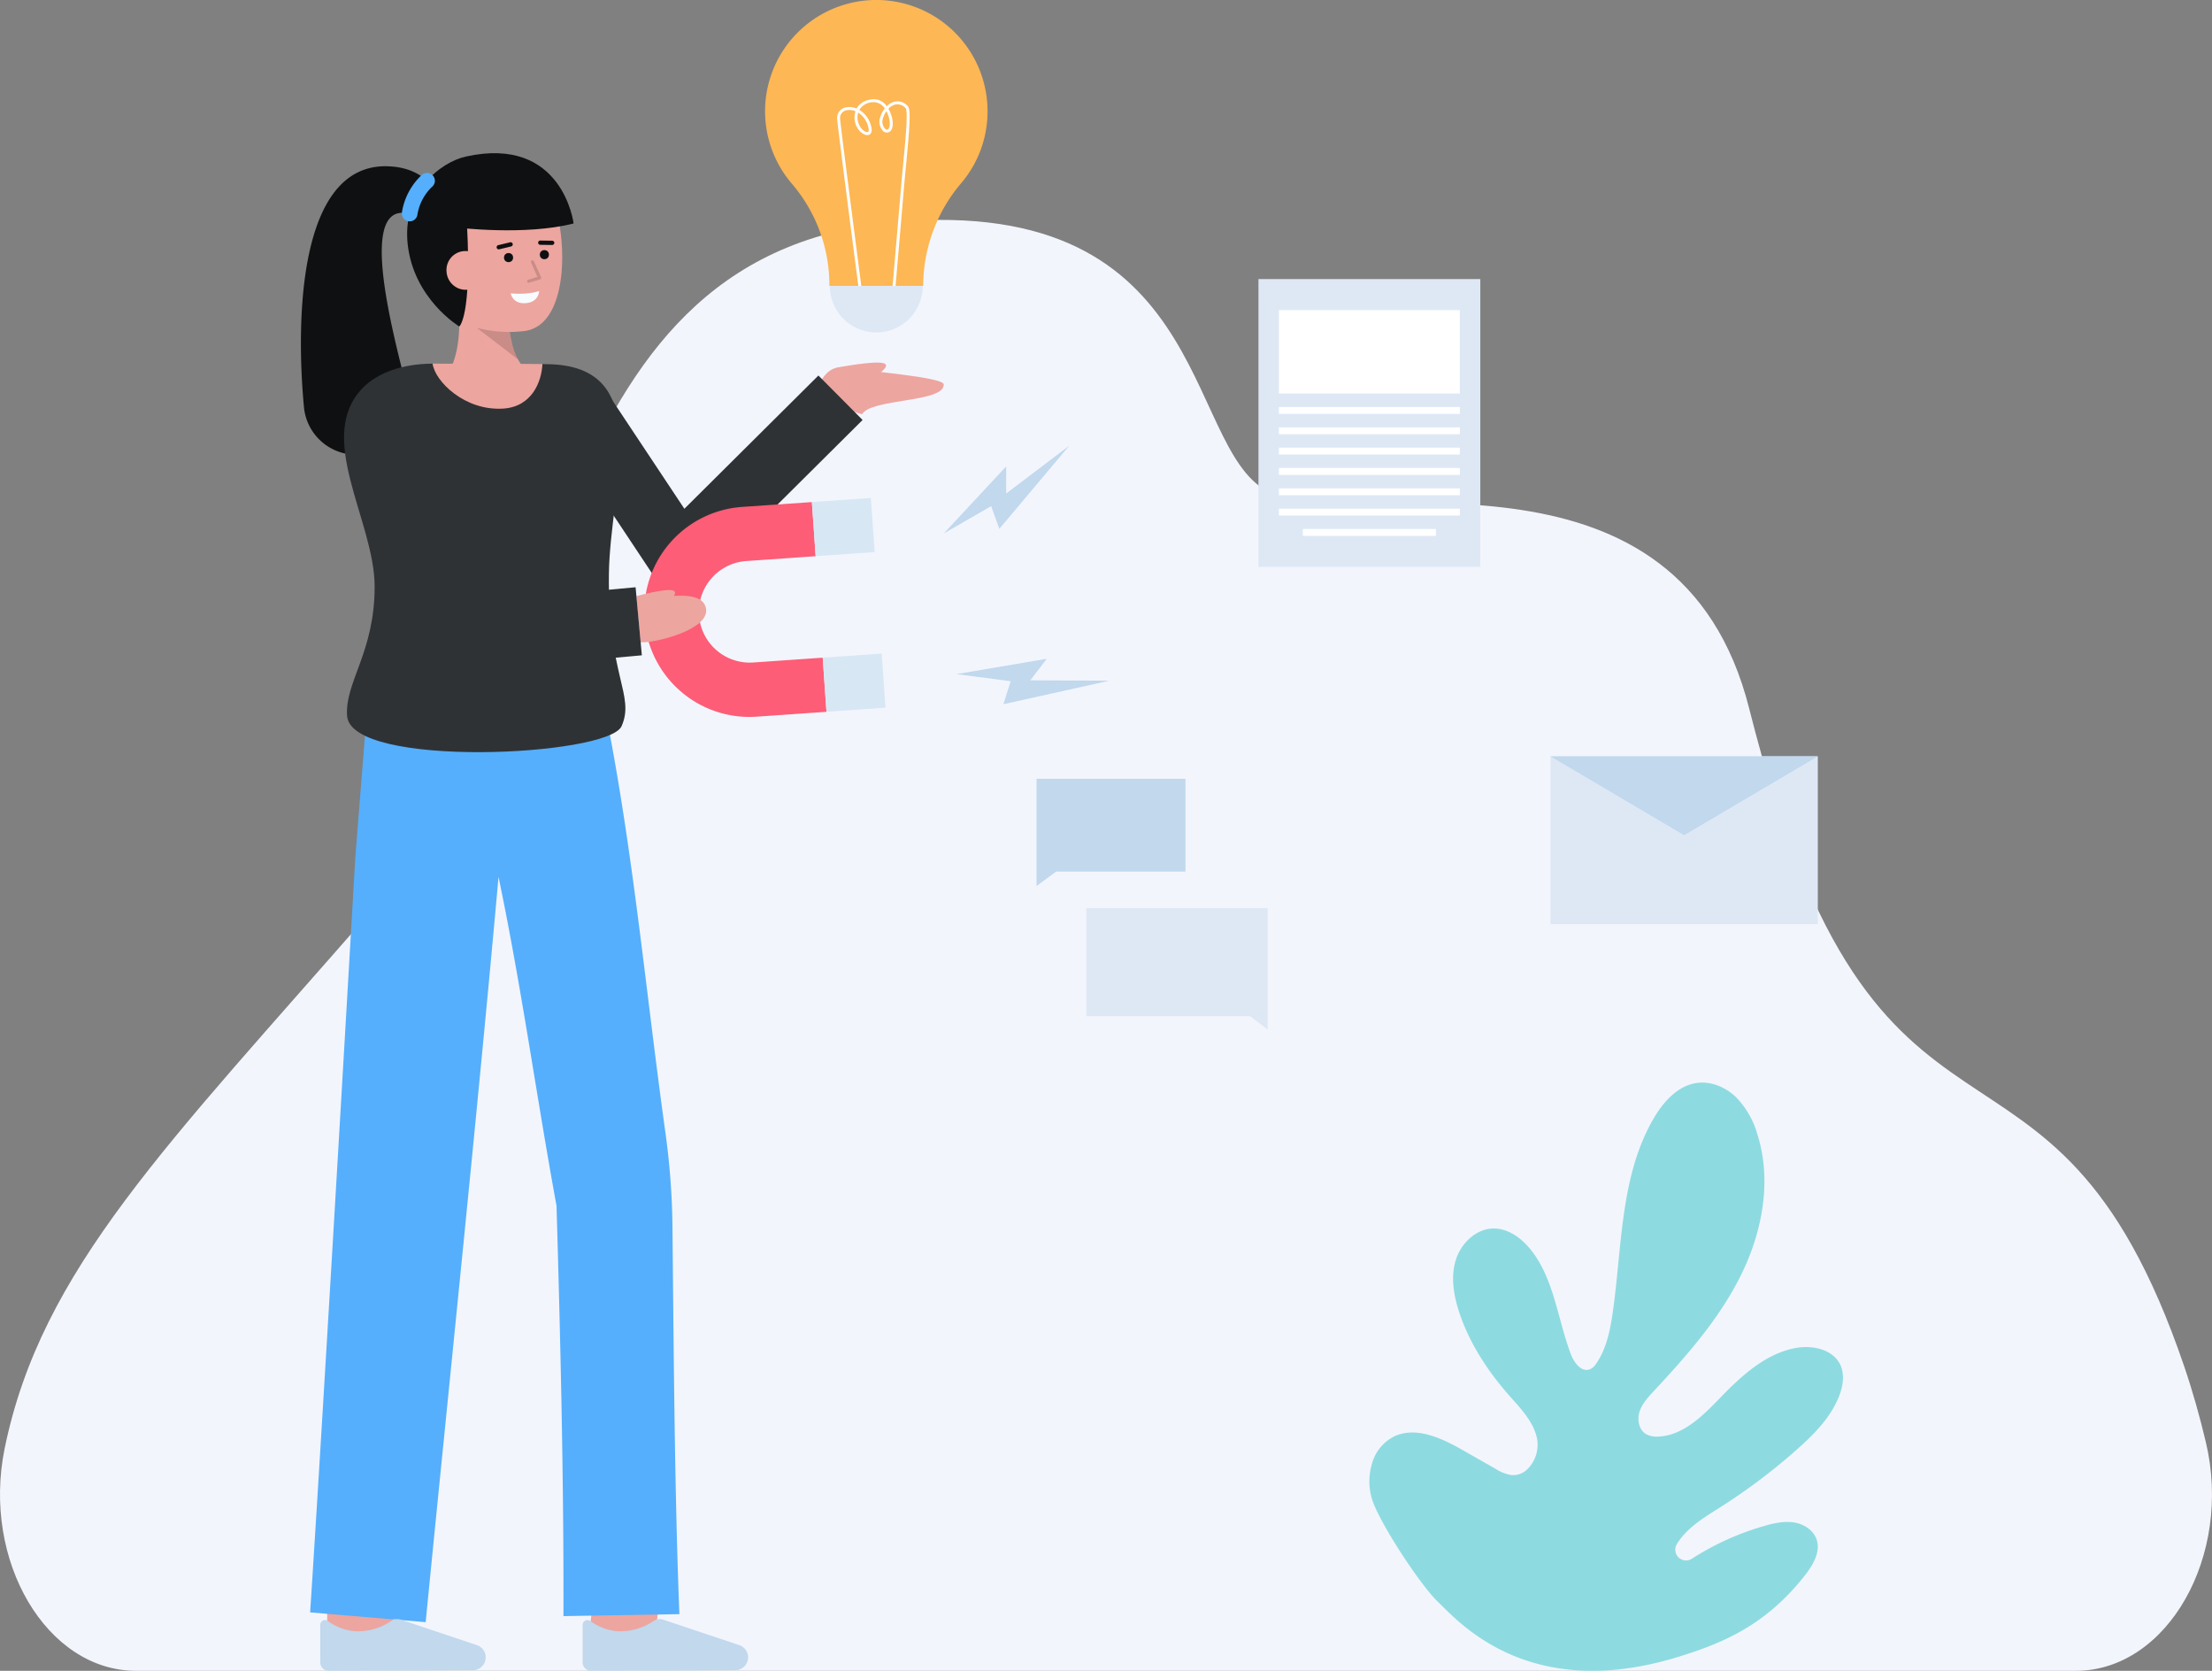 <svg id="Layer_1" data-name="Layer 1" xmlns="http://www.w3.org/2000/svg" viewBox="0 0 705.904 533.04">
  <rect x="0" y="0" width="705.904" height="533.04" fill="#808080" stroke="none"/>
  <path d="M43.426,533.04c-28.55,0-49.271-35.129-41.941-70.946,11.7-57.189,51.721-96.591,117.774-172.36C183.373,216.19,170.567,77.767,290.29,70.469c99.224-6.049,87.12,77.273,116.758,87.328s128.991-19.805,151.185,68.335c41.024,162.926,96.09,84.383,138.824,209.849,2.708,7.949,4.982,16.1,6.891,24.133,8.611,36.231-12.293,72.926-41.5,72.926Z" fill="#f3f5fd"/>
  <g>
    <path d="M260.006,127.543s1.6-11.9,10.046-10.247c5.329,1.045,31.02,2.964,31.117,5.339.241,5.874-23.3,4.438-26.071,9.545Z" fill="#eda59f"/>
    <path d="M266.988,117.311s12.332-2.424,15.163-1.377c2.506.927-3.385,4.475-3.385,4.475Z" fill="#eda59f"/>
  </g>
  <g>
    <path d="M315.151,35.5a35.5,35.5,0,1,0-62.4,23.16,49.863,49.863,0,0,1,11.934,32.583h29.937a50.658,50.658,0,0,1,12.1-32.781A35.354,35.354,0,0,0,315.151,35.5Z" fill="#fdb754"/>
    <path d="M275.031,96.618a.474.474,0,0,1-.468-.412c-.3-2.326-7.427-56.992-7.427-58.495a3.472,3.472,0,0,1,3.321-3.532,5.964,5.964,0,0,1,2.925.447c.988-1.82,2.917-2.872,5.478-2.975a4.937,4.937,0,0,1,4.126,2.245,5.5,5.5,0,0,1,2.179-1.389,4.327,4.327,0,0,1,4.556,1.394c1,1,.6,6.428-.558,18.572-.254,2.66-.516,5.411-.737,8.027-1.487,17.558-3.043,35.507-3.058,35.686a.473.473,0,1,1-.942-.082c.016-.179,1.572-18.127,3.058-35.683.222-2.622.484-5.375.738-8.038.427-4.488.831-8.728,1.018-12.021.276-4.871-.075-5.666-.189-5.794a3.453,3.453,0,0,0-3.6-1.161,4.686,4.686,0,0,0-1.93,1.292c1.34,2.27,1.78,5.23.977,6.666a1.709,1.709,0,0,1-1.533.928,1.837,1.837,0,0,1-1.373-.759,4.276,4.276,0,0,1-.906-3.3,8.507,8.507,0,0,1,1.659-3.617A4.212,4.212,0,0,0,278.9,32.6a5.258,5.258,0,0,0-4.668,2.451,8.36,8.36,0,0,1,3.832,5.526c.369,1.627-.25,2.2-.652,2.389-.891.431-2.289-.2-3.323-1.487a6.449,6.449,0,0,1-1.081-5.985,5.024,5.024,0,0,0-2.444-.371,2.517,2.517,0,0,0-2.481,2.593c0,1.175,4.855,38.7,7.42,58.373a.474.474,0,0,1-.408.53A.43.43,0,0,1,275.031,96.618Zm-1.171-60.7a5.581,5.581,0,0,0,.964,4.962c.847,1.058,1.824,1.4,2.175,1.227.246-.118.3-.628.141-1.328A7.479,7.479,0,0,0,273.86,35.921Zm9.02-.435a7.489,7.489,0,0,0-1.263,2.914,3.381,3.381,0,0,0,.7,2.526,1.006,1.006,0,0,0,.65.422.76.76,0,0,0,.708-.445C284.211,39.943,284,37.561,282.88,35.486Z" fill="#fff"/>
    <path d="M294.478,91.243a14.827,14.827,0,0,1-29.654,0" fill="#dee8f5"/>
  </g>
  <g>
    <g>
      <path d="M140.332,80.058s-1.256-12.164-11.945-12.164c-12.693,0-4.026,34.878,1.528,56.205a16.754,16.754,0,0,1-13.822,20.793h0A16.755,16.755,0,0,1,97,129.885c-2.57-27.348-1.971-77.808,26.8-76.836,18.693.631,18.693,19.265,18.693,19.265Z" fill="#0f1011"/>
      <path d="M143.269,118.54c1.98-3.37,4.05-9.86,3.07-21.83l15.98-2.96s-1.78,18.72,6.18,24.79Z" fill="#eda59f"/>
      <path d="M165.329,114.678l-13.273-10.154,10.424-.108A28.742,28.742,0,0,0,165.329,114.678Z" opacity="0.15"/>
      <path d="M137.274,88.549c1.106,6.389,4.592,12.439,10.227,14.5a40.5,40.5,0,0,0,19.358,2.616c17.489-1.434,14.03-41.2,5.726-48.927s-32.673-2.833-35.637,10.087C135.415,73.509,136.221,82.469,137.274,88.549Z" fill="#eda59f"/>
      <g>
        <circle cx="162.292" cy="82.18" r="1.449" fill="#0f1011"/>
        <circle cx="173.724" cy="81.242" r="1.449" fill="#0f1011"/>
        <path d="M176.234,78.154h-.009l-3.839-.048a.681.681,0,0,1,.018-1.361l3.839.048a.681.681,0,0,1-.009,1.361Z" fill="#0f1011"/>
        <path d="M159.164,79.554a.681.681,0,0,1-.158-1.343l3.785-.911a.681.681,0,0,1,.318,1.325l-3.785.91A.685.685,0,0,1,159.164,79.554Z" fill="#0f1011"/>
        <path d="M162.962,93.591s5.349.564,9.1-.746c0,0-.03,3.523-4.262,3.87S162.962,93.591,162.962,93.591Z" fill="#f8fcff"/>
      </g>
      <path d="M149.041,72c1.525,29.147-2.475,32.155-2.475,32.155S132,95.4,130.1,77.891c-1.783-16.409,10.309-26.1,18.478-27.924,31.046-6.942,34.472,21.323,34.472,21.323-15.538,3.994-37.371,1.29-37.371,1.29" fill="#0f1011"/>
      <path d="M154.754,85.725a6.143,6.143,0,1,1-12.244,1,6.042,6.042,0,0,1,5.62-6.624C152.508,79.962,154.477,82.344,154.754,85.725Z" fill="#eda59f"/>
      <g opacity="0.15">
        <path d="M168.724,90.216a.5.5,0,0,1-.147-.978l2.947-.905-2.061-4.59a.5.5,0,0,1,.912-.41l2.294,5.108a.5.5,0,0,1-.31.682l-3.488,1.071A.5.5,0,0,1,168.724,90.216Z"/>
      </g>
      <path d="M136.277,57.673a18.267,18.267,0,0,0-5.543,10.442" fill="none" stroke="#55affc" stroke-linecap="round" stroke-linejoin="round" stroke-width="5"/>
    </g>
    <g>
      <path d="M209.06,522.221l-20.853-2.481c.939-7.892,2-17.373,2.071-18.927,0,.1,0,.181,0,.245h21C211.274,501.688,211.274,503.6,209.06,522.221Z" fill="#eda59f"/>
      <path d="M125.384,524.731l-21-.069s.071-21.684.071-23.6h21C125.455,502.983,125.384,524.731,125.384,524.731Z" fill="#eda59f"/>
      <path d="M179.813,515.59l36.994-.631c-1.537-38.963-1.8-83.528-2.213-123.855a233.853,233.853,0,0,0-2.26-29.872c-5.952-42.723-9.834-85.205-17.848-127.679l-.267.079-.782-5.33-76.077-4.695L113.4,273.312S103.491,445.259,98.972,514.4l36.868,3.115c6.644-67.786,16.924-166.556,23.247-237.767,7.26,34.67,12.2,70.568,18.513,104.941C178.864,427.712,179.93,472.691,179.813,515.59Z" fill="#55affc"/>
      <path d="M150.913,532.853a4.107,4.107,0,0,0,4.076-4.427h0a4.107,4.107,0,0,0-2.659-3.529l-24.442-8.187a3.463,3.463,0,0,0-2.873.32,19.108,19.108,0,0,1-11.467,3.4,17.027,17.027,0,0,1-8.821-3.223,1.547,1.547,0,0,0-2.527,1.2v11.952a2.678,2.678,0,0,0,2.689,2.678Z" fill="#c1d8ed"/>
      <path d="M234.646,532.853a4.108,4.108,0,0,0,4.077-4.427h0a4.11,4.11,0,0,0-2.659-3.529l-24.443-8.187a3.461,3.461,0,0,0-2.872.32,19.112,19.112,0,0,1-11.468,3.4,17.024,17.024,0,0,1-8.82-3.223,1.547,1.547,0,0,0-2.528,1.2v11.952a2.678,2.678,0,0,0,2.689,2.678Z" fill="#c1d8ed"/>
    </g>
    <g>
      <path d="M216.808,187.99a9.806,9.806,0,0,1-1.011-.051,10,10,0,0,1-7.32-4.416l-33.134-49.892L192,122.567l26.4,39.744L261.173,119.8l14.1,14.186-51.415,51.1A10,10,0,0,1,216.808,187.99Z" fill="#2f3235"/>
      <path d="M198.376,231.65c-4.189,9.63-86.519,13.63-87.62-3.31-.7-10.78,8.8-20.19,8.8-41.2s-19.33-47.84-3.58-63.59c4.57-4.57,12.461-7.52,22.08-7.53.72,5.61,34.78,5.63,35.04.13,1.3.02,2.31.04,2.94.07,33.18,1.43,18.6,39.19,18.28,66.93C193.926,215.61,202.7,221.73,198.376,231.65Z" fill="#2f3235"/>
      <path d="M173.1,116.15c-.26,5.5-3.25,13.59-12.48,14.2-12.3.81-21.84-8.72-22.56-14.33h.03C150.2,116.02,166.036,116.04,173.1,116.15Z" fill="#eda59f"/>
      <g>
        <path d="M223.072,196.3a16.24,16.24,0,0,0,17.31,15.056l22.162-1.542,1.2,17.275-22.163,1.542a33.539,33.539,0,1,1-4.654-66.916l22.163-1.541,1.2,17.274-22.162,1.542A16.243,16.243,0,0,0,223.072,196.3Z" fill="#fd5d76"/>
        <rect x="259.67" y="159.493" width="18.886" height="17.316" transform="translate(-11.019 19.078) rotate(-3.979)" fill="#d7e8f4"/>
        <rect x="263.122" y="209.133" width="18.886" height="17.316" transform="translate(-14.455 19.438) rotate(-3.979)" fill="#d7e8f4"/>
      </g>
      <g>
        <path d="M205.578,204.9c-.351.018-.73.021-1.13.029l-1.356-14.76c4.15-1.083,9.638-2.315,11.578-1.818.968.254.905.946.4,1.749,5.064-.278,9.541.3,10.235,4.011C226.492,200.546,210.9,204.65,205.578,204.9Z" fill="#eda59f"/>
        <path d="M138.614,214.662a10.9,10.9,0,0,1-8.42-8.36L114.3,133.094l21.308-4.627,13.848,63.784,53.38-4.9,1.994,21.712-62.984,5.782A10.889,10.889,0,0,1,138.614,214.662Z" fill="#2f3235"/>
      </g>
    </g>
  </g>
  <g>
    <rect x="494.803" y="241.29" width="85.304" height="53.529" fill="#dee8f5"/>
    <polygon points="494.803 241.29 537.456 266.453 580.108 241.29 494.803 241.29" fill="#c1d8ed"/>
  </g>
  <g>
    <rect x="401.605" y="89.031" width="70.8" height="91.845" fill="#dee8f5"/>
    <rect x="408.131" y="142.827" width="57.749" height="2.187" fill="#fff"/>
    <rect x="408.131" y="129.854" width="57.749" height="2.187" fill="#fff"/>
    <rect x="408.131" y="136.34" width="57.749" height="2.187" fill="#fff"/>
    <rect x="415.771" y="168.772" width="42.468" height="2.187" fill="#fff"/>
    <rect x="408.131" y="149.313" width="57.749" height="2.187" fill="#fff"/>
    <rect x="408.131" y="155.799" width="57.749" height="2.187" fill="#fff"/>
    <rect x="408.131" y="162.286" width="57.749" height="2.187" fill="#fff"/>
    <rect x="408.131" y="98.949" width="57.749" height="26.606" fill="#fff"/>
  </g>
  <g>
    <polygon points="404.563 328.467 398.94 324.205 346.648 324.205 346.648 289.734 404.563 289.734 404.563 328.467" fill="#dee8f5"/>
    <path d="M330.781,282.666l6.278-4.618h41.256V248.457H330.781Z" fill="#c1d8ed"/>
  </g>
  <polygon points="301.171 170.194 321.097 148.796 321.097 157.448 341.23 142.188 318.913 168.712 316.304 161.473 301.171 170.194" fill="#c1d8ed"/>
  <polygon points="305.217 215.062 334.045 210.173 328.788 217.045 354.05 217.158 320.209 224.665 322.536 217.33 305.217 215.062" fill="#c1d8ed"/>
  <path d="M535.833,528.515c14.114-4.374,27.808-10.09,40.286-26.088,2.56-3.278,4.966-7.478,3.563-11.4-1.056-2.952-4.111-4.844-7.214-5.327a14.934,14.934,0,0,0-3.491-.1c-.006,0-.012,0-.014,0a29.42,29.42,0,0,0-5.282,1.036l-.493.14a87.018,87.018,0,0,0-23.281,10.515,3.429,3.429,0,0,1-4.776-4.668,20.756,20.756,0,0,1,2.552-3.348,32.866,32.866,0,0,1,4.642-4.025c2.218-1.619,4.586-3.063,6.9-4.542a191.232,191.232,0,0,0,24.4-18.439c5.445-4.851,10.769-10.233,13.357-17.052,1.189-3.135,1.73-6.75.312-9.789-2.341-4.992-8.97-6.387-14.391-5.352-9.5,1.82-17.087,8.783-23.817,15.723-5.58,5.768-11.833,12.153-19.851,12.508a7.023,7.023,0,0,1-3.952-.793c-2.288-1.385-2.875-4.6-2.061-7.144s2.7-4.584,4.523-6.54c10.583-11.353,21-23.164,27.869-37.076s9.916-30.337,5.141-45.107a27.728,27.728,0,0,0-6.785-11.657c-3.288-3.135-7.884-5.1-12.389-4.5-6.138.809-10.76,5.989-13.871,11.337-10.69,18.352-10.036,40.839-13.047,61.861-.842,5.886-2.069,11.922-5.572,16.766a3.963,3.963,0,0,1-1.23,1.147c-2.885,1.671-5.474-1.7-6.558-4.556-4.276-11.308-5.344-24.241-13-33.6-2.92-3.562-7.056-6.54-11.662-6.511-5.625.038-10.443,4.738-12.085,10.121s-.659,11.228,1.1,16.572c3.265,9.91,9.117,18.81,16.013,26.637,3.637,4.131,7.747,8.306,8.838,13.7a10.926,10.926,0,0,1-3.43,10.072,6.4,6.4,0,0,1-4.742,1.55,13.1,13.1,0,0,1-5.127-2.027c-.676-.384-1.354-.775-2.036-1.158q-4.034-2.295-8.068-4.6c-6.837-3.9-15.094-7.887-22.216-4.527a13.834,13.834,0,0,0-7.136,8.969,19.623,19.623,0,0,0,0,10.757c2.122,7.314,15.494,27.666,21.009,32.914C465.2,517.038,487.541,543.482,535.833,528.515Z" fill="#8ddbe0"/>
</svg>
